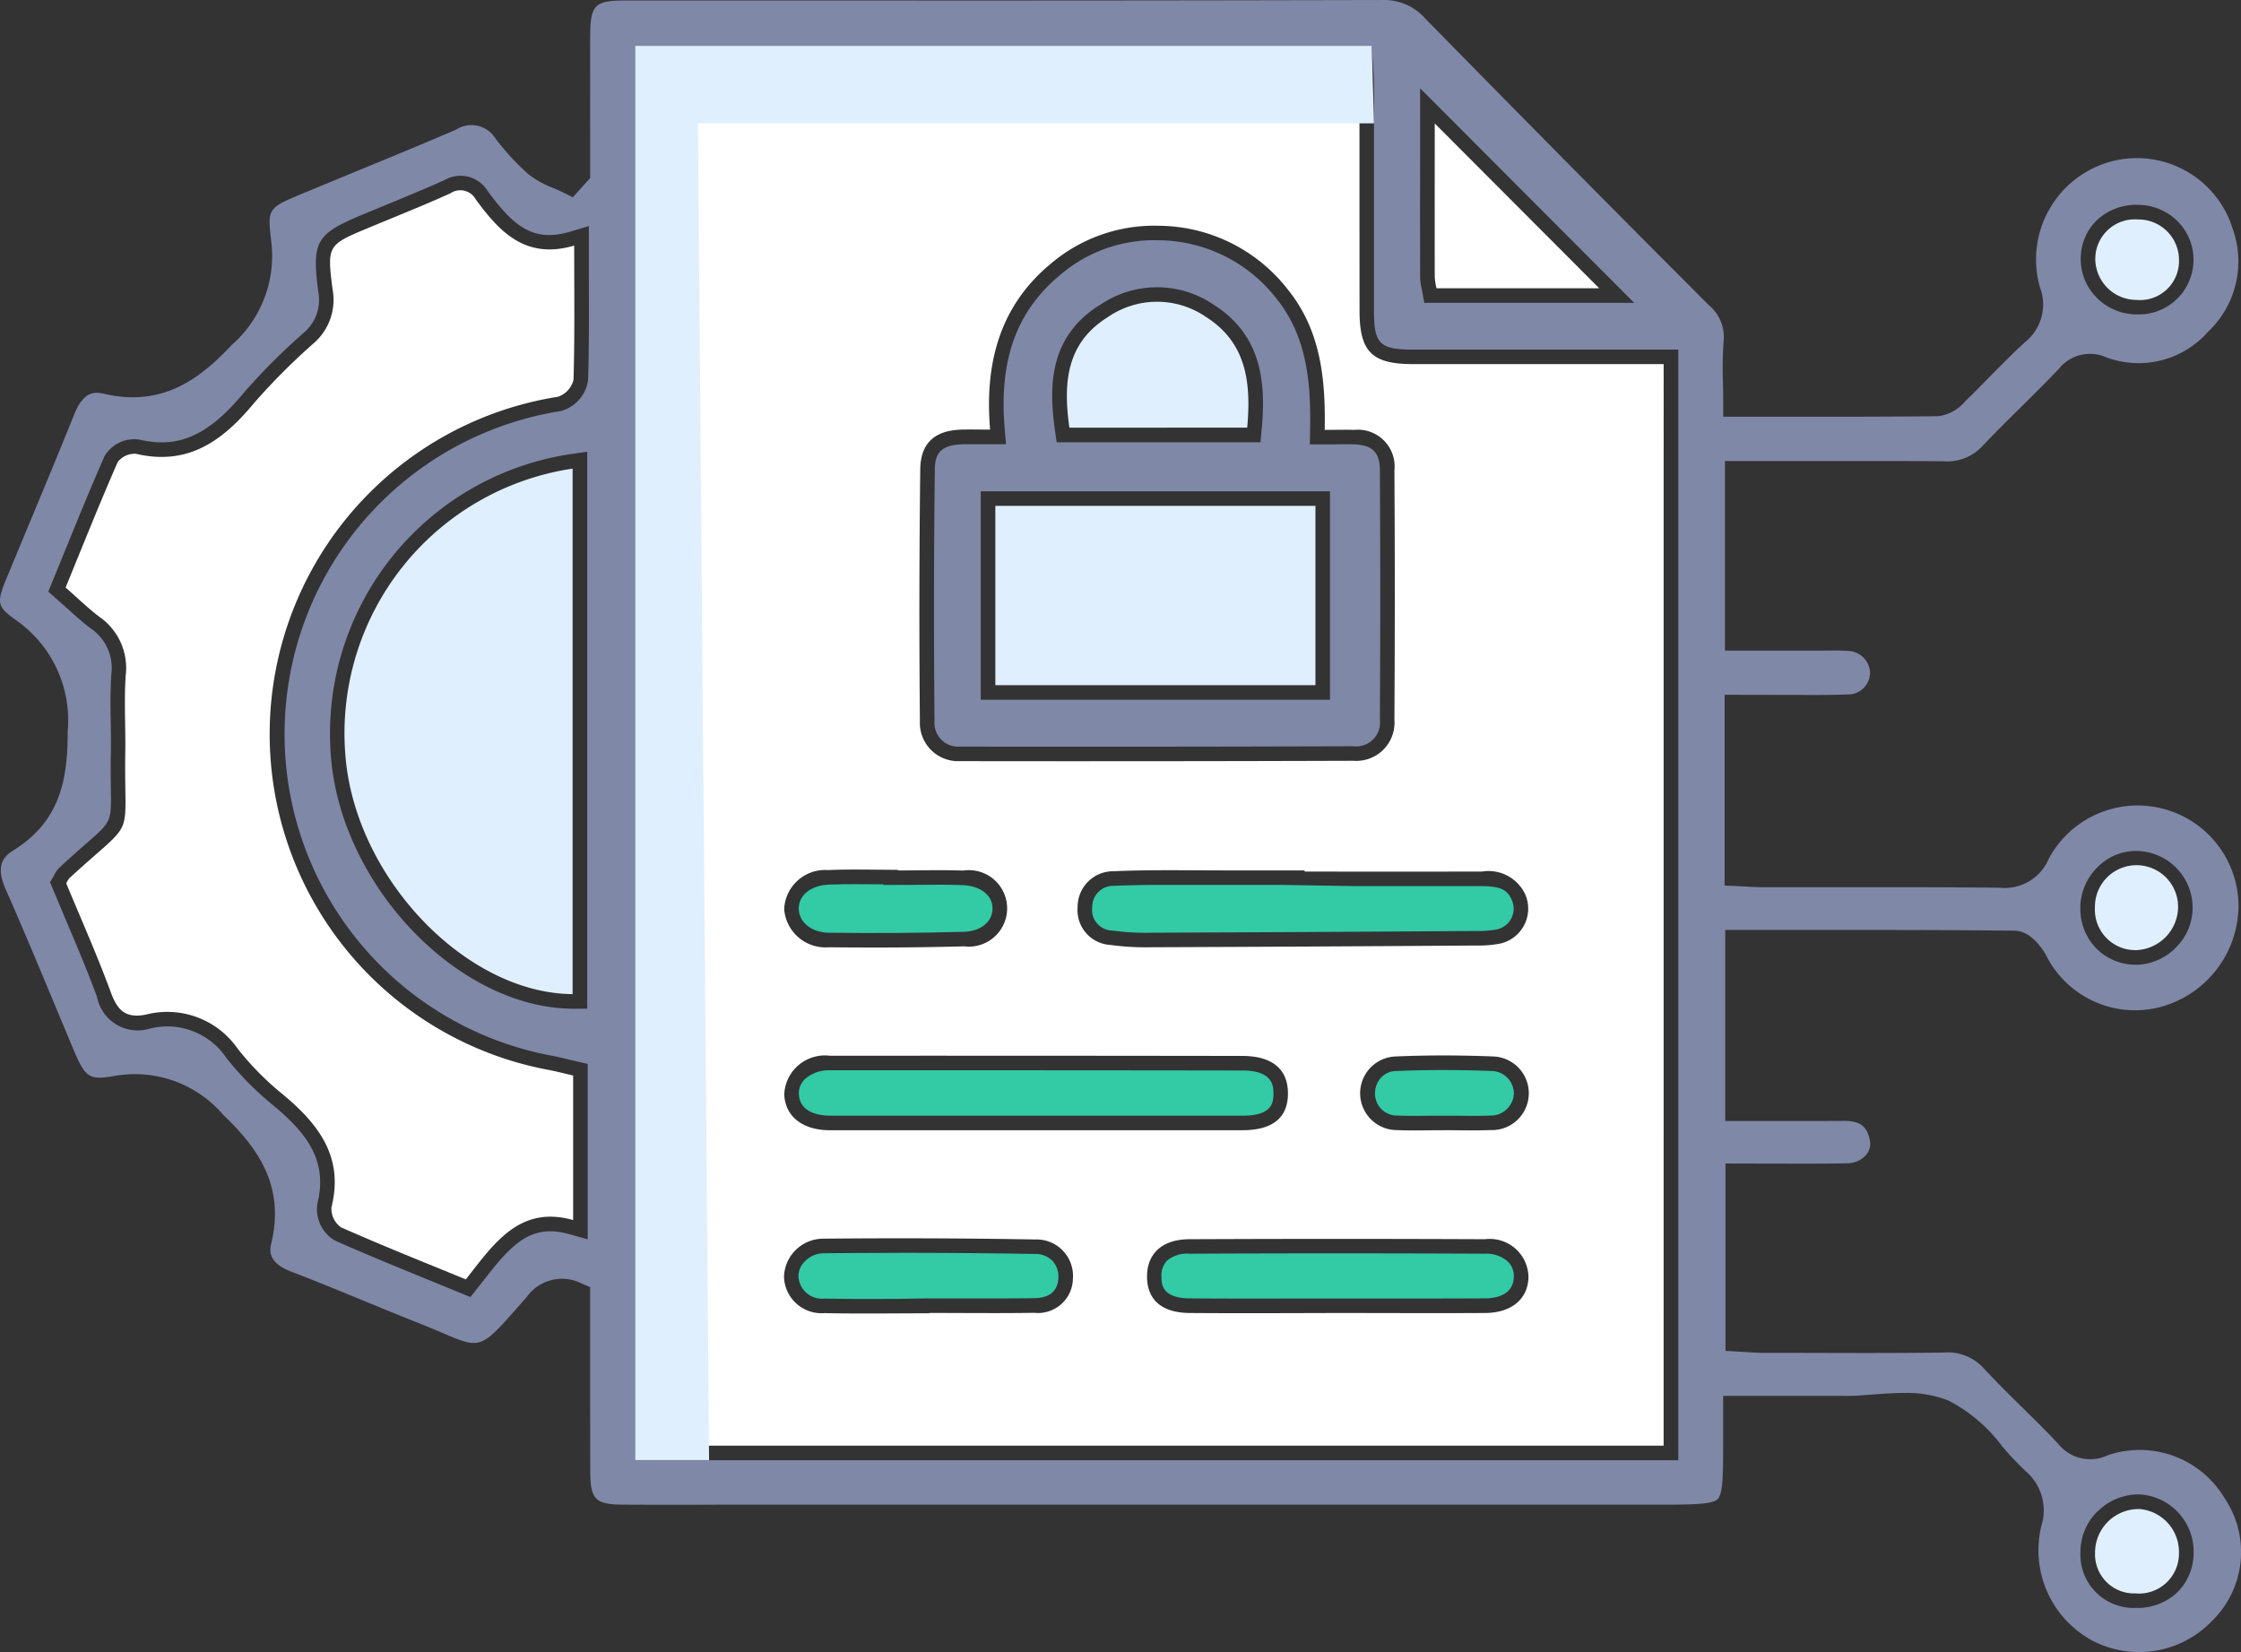 <svg xmlns="http://www.w3.org/2000/svg" xmlns:xlink="http://www.w3.org/1999/xlink" width="113.5" height="83.674" viewBox="0 0 113.5 83.674">
  <rect x="0" y="0" width="113.5" height="83.674" fill="#333333" stroke="none"/>
  <defs>
    <clipPath id="clip-path">
      <rect id="Rectangle_15570" data-name="Rectangle 15570" width="113.5" height="83.674" fill="none"/>
    </clipPath>
  </defs>
  <g id="Group_41203" data-name="Group 41203" transform="translate(0 0)">
    <g id="Group_41202" data-name="Group 41202" transform="translate(0 0)" clip-path="url(#clip-path)">
      <path id="Path_43759" data-name="Path 43759" d="M105.761,82.978a5.116,5.116,0,0,0,6.273-.882,4.876,4.876,0,0,0,.616-6.245,5,5,0,0,0-5.907-2.141,2.071,2.071,0,0,1-2.5-.582c-.591-.634-1.209-1.241-1.828-1.85-.646-.635-1.291-1.271-1.908-1.934a2.458,2.458,0,0,0-2.062-.839c-2.379.031-4.754.024-7.134.016l-1.978,0c-.3,0-.6-.022-.887-.041l-1.056-.06V58.929l2.418.006c1.265,0,2.5.01,3.727-.016a1.283,1.283,0,0,0,.989-.438.866.866,0,0,0,.177-.737c-.14-.7-.491-.974-1.314-.973-1.237.009-2.474.006-3.714.006H87.378V47.1h3.491c3.762,0,7.47-.006,11.175.038.887.012,1.5,1.094,1.57,1.216a5.04,5.04,0,0,0,5.75,2.663,5.345,5.345,0,0,0,4.01-5.17,5.107,5.107,0,0,0-9.615-2.343,2.418,2.418,0,0,1-2.471,1.458c-2.77-.031-5.54-.028-8.312-.025H89.359c-.29,0-.582-.016-.885-.032l-1.128-.056V35.19l3.347.006c.949,0,1.9.015,2.85-.025a1.109,1.109,0,0,0,1.169-1.123,1.149,1.149,0,0,0-1.175-1.081c-.31-.027-.624-.021-.936-.016l-.419,0H87.364v-9.6l4.637,0c2.154,0,4.308-.009,6.465.013a2.425,2.425,0,0,0,1.977-.814c.627-.66,1.275-1.3,1.924-1.943s1.28-1.266,1.9-1.919a2.021,2.021,0,0,1,2.371-.606,4.685,4.685,0,0,0,5.188-1.274,4.9,4.9,0,0,0,1.243-5.25,5.075,5.075,0,0,0-6.252-3.35,5.138,5.138,0,0,0-3.5,6.341,2.445,2.445,0,0,1-.778,2.8c-.616.565-1.2,1.16-1.79,1.756-.4.41-.808.82-1.219,1.221a2.129,2.129,0,0,1-1.353.752c-2.639.031-5.281.027-7.986.027H87.276v-.737c0-.329-.006-.647-.012-.961a20.328,20.328,0,0,1,.032-2.124,2.081,2.081,0,0,0-.731-1.81C81.979,10.881,77.273,6.127,72.178.93A2.759,2.759,0,0,0,70.024,0h-.012Q55.879.035,41.749.022H31.72c-1.62,0-1.825.211-1.83,1.872q-.007,2.393,0,4.787V9.018l-.879.973-.5-.249c-.155-.077-.315-.146-.478-.215a5.01,5.01,0,0,1-1.268-.7A12.435,12.435,0,0,1,25.09,7.006a1.429,1.429,0,0,0-1.981-.445c-1.691.728-3.394,1.43-5.1,2.13L15.367,9.783c-1.825.761-1.825.761-1.626,2.466a5.994,5.994,0,0,1-1.993,5.213c-1.6,1.7-3.5,3.184-6.5,2.478-.506-.119-1.038-.075-1.486,1.041C3,22.876,2.216,24.76,1.43,26.644L.38,29.17c-.581,1.4-.553,1.532.487,2.279a6.19,6.19,0,0,1,2.561,5.6c.009,2.577-.456,4.588-2.752,6.022-.512.32-.914.78-.388,1.97.845,1.912,1.648,3.84,2.453,5.77l1,2.391c.582,1.383.793,1.518,2.071,1.29a5.888,5.888,0,0,1,5.483,1.961c1.689,1.62,3.155,3.529,2.447,6.512-.121.5-.077,1.029,1.05,1.458,1.2.458,2.39.949,3.579,1.439.886.364,1.772.73,2.664,1.082.553.218,1.019.416,1.42.585,1.9.808,1.9.806,3.9-1.473l.341-.389A2.185,2.185,0,0,1,29.442,65l.447.192v3.127c0,2.073,0,4.141.006,6.211.006,1.421.257,1.672,1.676,1.678,1.71.009,3.417.007,5.125,0H84.038c1.552,0,2.674,0,2.956-.277s.277-1.377.279-2.9V70.7h2.449c1.246,0,2.438,0,3.634,0,.475.012.994-.035,1.5-.071.523-.038,1.054-.078,1.579-.078a5.758,5.758,0,0,1,2.226.374,7.934,7.934,0,0,1,2.741,2.323,15.475,15.475,0,0,0,1.159,1.235,2.613,2.613,0,0,1,.833,2.785,5.192,5.192,0,0,0,2.369,5.705m.484-6.432a2.941,2.941,0,0,1,2.124-.851,2.9,2.9,0,0,1,2.729,2.937,2.814,2.814,0,0,1-.814,2.011,2.925,2.925,0,0,1-2.073.8h-.046a2.7,2.7,0,0,1-2.8-2.8,2.914,2.914,0,0,1,.874-2.1m-.88-30.579a2.92,2.92,0,0,1,.9-2.064,2.715,2.715,0,0,1,2.037-.793A2.875,2.875,0,0,1,111.05,46a2.824,2.824,0,0,1-.834,1.976,2.868,2.868,0,0,1-1.984.886H108.2a2.817,2.817,0,0,1-2.015-.811A2.869,2.869,0,0,1,105.365,45.967Zm.83-34.8a2.932,2.932,0,0,1,2.113-.786,2.867,2.867,0,0,1,2.039.888,2.767,2.767,0,0,1-2.1,4.662h-.053a2.86,2.86,0,0,1-1.995-.843,2.754,2.754,0,0,1-.811-2,2.708,2.708,0,0,1,.811-1.924m-76.412,8.1A1.89,1.89,0,0,1,28.4,20.819a16.566,16.566,0,0,0-.54,32.634c.3.052.594.122.905.2l1,.231v8.887l-.938-.265c-1.97-.554-2.94.547-4.37,2.388l-.63.8-2.043-.837c-1.633-.668-3.239-1.322-4.821-2.026a1.844,1.844,0,0,1-.89-1.863c.534-2.132-.482-3.515-2.173-4.934a15.458,15.458,0,0,1-2.443-2.463,3.6,3.6,0,0,0-3.93-1.458A2.094,2.094,0,0,1,4.916,50.5c-.484-1.318-1.041-2.634-1.582-3.908l-.8-1.912.189-.317a1.448,1.448,0,0,1,.292-.426c.557-.515,1.008-.911,1.373-1.23,1.252-1.094,1.252-1.094,1.227-2.695-.007-.5-.016-1.129,0-1.939.009-.485,0-.969-.007-1.454-.013-.811-.027-1.648.032-2.484a2.417,2.417,0,0,0-1.056-2.316c-.4-.3-.77-.635-1.174-1l-.964-.855.789-1.93c.668-1.644,1.34-3.292,2.055-4.923a1.75,1.75,0,0,1,1.776-.845c1.962.461,3.482-.211,5.237-2.322a31.718,31.718,0,0,1,2.949-2.972l.118-.109a2.176,2.176,0,0,0,.749-2.1c-.33-2.543-.119-2.907,2.256-3.9l1.188-.491c.986-.407,1.974-.812,2.946-1.25a1.614,1.614,0,0,1,2.183.54c1.318,1.807,2.328,2.626,4.187,2.07l.946-.282,0,2.758c.006,1.772.01,3.413-.04,5.052m-.044,3.619v28.21L29,51.089c-5.837-.041-11.788-6.3-12.247-12.875A14.31,14.31,0,0,1,28.9,23ZM71.924,4.468,82.766,15.337H72.134L72,14.591a2.4,2.4,0,0,1-.074-.545c-.006-2.136-.006-4.274,0-6.311ZM85,73.958H32.168V2.322H69.476l.068,1.087c.022.3.044.6.044.9V9.4q0,3.182,0,6.366c0,1.648.3,1.937,1.955,1.939H85Z" transform="translate(0 0.001)" fill="#8088a8"/>
      <path id="Path_43760" data-name="Path 43760" d="M73.673,72.235H22.319V2.075H58.194c.025.419.071.831.072,1.244.006,3.821,0,7.643.006,11.464.006,2.052.637,2.671,2.691,2.673,4.21,0,8.419,0,12.711,0ZM56.507,20.785c.05-2.618-.214-5.055-1.863-7.1a8.343,8.343,0,0,0-6.538-3.235,8.083,8.083,0,0,0-5.446,1.9c-2.623,2.16-3.38,5.07-3.1,8.424-.6,0-1.022-.012-1.445,0-1.34.041-2.074.66-2.092,2.017q-.077,6.375-.018,12.752a1.936,1.936,0,0,0,2.006,2.023q9.976.015,19.953-.018a1.936,1.936,0,0,0,2.074-2.076q.038-6.318,0-12.634A1.861,1.861,0,0,0,58,20.788c-.461-.015-.923,0-1.49,0M41.944,56.26q5.19,0,10.38,0c1.548,0,2.322-.63,2.322-1.863s-.8-1.9-2.315-1.9q-10.44-.015-20.88-.01a2.063,2.063,0,0,0-2.316,1.962c.047,1.112.929,1.81,2.309,1.812q5.25,0,10.5,0m13.547-13.1V43.1c-1.377,0-2.755,0-4.132,0-1.85,0-3.7-.04-5.549.043a1.8,1.8,0,0,0-1.816,1.8,1.765,1.765,0,0,0,1.651,1.931,13.32,13.32,0,0,0,2.116.118q8.209-.031,16.419-.087a5.767,5.767,0,0,0,1.174-.091,1.81,1.81,0,0,0,1.283-2.556,2.057,2.057,0,0,0-2.164-1.1q-4.491.009-8.98,0m1.6,22.359c2.515,0,5.03.015,7.545,0,1.337-.01,2.154-.708,2.189-1.794a1.959,1.959,0,0,0-2.2-1.943q-7.486-.033-14.973,0c-1.408.007-2.172.758-2.144,1.953.027,1.135.764,1.772,2.155,1.784,2.475.019,4.951.006,7.427,0m-20.613.015v-.018c1.772,0,3.544.021,5.315-.006a1.771,1.771,0,0,0,1.961-1.735,1.845,1.845,0,0,0-1.894-1.98q-5.371-.093-10.747-.04a1.991,1.991,0,0,0-1.992,1.93,1.9,1.9,0,0,0,2.042,1.84c1.772.038,3.544.009,5.316.009M34.89,43.1v-.029c-1.181,0-2.363-.038-3.543.012a2.077,2.077,0,0,0-2.216,1.98,2.1,2.1,0,0,0,2.263,1.93c2.284.025,4.569.016,6.851-.047a1.937,1.937,0,1,0-.049-3.837c-1.1-.04-2.2-.007-3.307-.007M62.551,56.258c.787,0,1.576.025,2.363-.006a1.865,1.865,0,0,0,.13-3.728c-1.651-.066-3.31-.071-4.961,0a1.866,1.866,0,0,0,.1,3.73c.787.031,1.576.006,2.363.006" transform="translate(10.585 0.985)" fill="#fff"/>
      <path id="Path_43761" data-name="Path 43761" d="M28.013,9.338c0,2.471.031,4.637-.035,6.8a1.216,1.216,0,0,1-.78.851,17.3,17.3,0,0,0-.538,34.085c.422.075.836.189,1.3.295V58.69c-2.721-.768-4.016,1.2-5.436,3.006-2.157-.888-4.262-1.723-6.33-2.643a1.162,1.162,0,0,1-.475-1.008c.635-2.53-.631-4.182-2.413-5.679a14.707,14.707,0,0,1-2.328-2.344,4.339,4.339,0,0,0-4.662-1.737c-1.036.2-1.44-.224-1.776-1.141-.688-1.874-1.505-3.7-2.253-5.508a1.466,1.466,0,0,1,.156-.259c3.454-3.19,2.758-1.7,2.834-6.394.021-1.3-.069-2.6.024-3.9a3.153,3.153,0,0,0-1.346-2.954c-.563-.428-1.072-.926-1.7-1.476.865-2.113,1.715-4.247,2.636-6.35a1.074,1.074,0,0,1,.935-.422c2.646.621,4.4-.674,5.972-2.57a32.48,32.48,0,0,1,3-3.012,2.909,2.909,0,0,0,.98-2.736c-.293-2.259-.251-2.264,1.843-3.139,1.374-.573,2.761-1.123,4.118-1.735a.893.893,0,0,1,1.286.3c1.2,1.642,2.524,3.074,4.992,2.343" transform="translate(1.068 3.105)" fill="#fff"/>
      <path id="Path_43762" data-name="Path 43762" d="M23.387,16.1V42.716c-5.441-.038-11.082-5.968-11.515-12.189A13.55,13.55,0,0,1,23.387,16.1" transform="translate(5.614 7.635)" fill="#e0effe"/>
      <path id="Path_43763" data-name="Path 43763" d="M49.381,12.589a3.4,3.4,0,0,1-.09-.554c-.006-2.664,0-5.328,0-7.794l8.328,8.349Z" transform="translate(23.375 2.011)" fill="#fff"/>
      <path id="Path_43764" data-name="Path 43764" d="M74.041,56.115a1.978,1.978,0,0,1-2.067-2.06,2.208,2.208,0,0,1,2.25-2.211,2.177,2.177,0,0,1,2,2.2,2.025,2.025,0,0,1-2.185,2.074" transform="translate(34.134 24.588)" fill="#e0effe"/>
      <path id="Path_43765" data-name="Path 43765" d="M71.97,31.87a2.106,2.106,0,1,1,4.21.031,2.209,2.209,0,0,1-2.089,2.116A2.048,2.048,0,0,1,71.97,31.87" transform="translate(34.132 14.105)" fill="#e0effe"/>
      <path id="Path_43766" data-name="Path 43766" d="M74.062,11.614a2.089,2.089,0,0,1-2.08-2.09A2.005,2.005,0,0,1,74.155,7.54a2.055,2.055,0,0,1,2.067,2.1,1.974,1.974,0,0,1-2.16,1.974" transform="translate(34.138 3.576)" fill="#e0effe"/>
      <path id="Path_43767" data-name="Path 43767" d="M32.129,19.875c-.05,4.157-.056,8.443-.016,12.736A1.2,1.2,0,0,0,33.38,33.9q9.978.015,19.95-.018a1.207,1.207,0,0,0,1.34-1.343q.038-6.313,0-12.627c-.006-.923-.377-1.293-1.328-1.321-.3-.009-.6-.009-.936,0l-1.283,0,.013-.752c.044-2.291-.133-4.679-1.7-6.625a7.626,7.626,0,0,0-5.984-2.96A7.314,7.314,0,0,0,38.5,9.991c-2.226,1.834-3.127,4.309-2.834,7.793l.068.8H34.375l-.407,0c-.161,0-.311,0-.463.007-1.134.035-1.367.519-1.377,1.288M40.5,11.527a5.107,5.107,0,0,1,5.776.006c2.483,1.588,2.609,4.067,2.409,6.283l-.062.669H38.3l-.09-.634c-.313-2.231-.287-4.725,2.285-6.325M34.456,20.97H52.143V31.526H34.456Z" transform="translate(15.217 3.915)" fill="#8088a8"/>
      <path id="Path_43768" data-name="Path 43768" d="M51.48,37.941c0-.346,0-1.159-1.577-1.16q-10.442-.015-20.88-.01a1.8,1.8,0,0,0-1.3.475.964.964,0,0,0-.277.719c.041,1,1.113,1.1,1.572,1.106h20.88c1.462,0,1.585-.584,1.585-1.128" transform="translate(13.015 17.438)" fill="#33caa6"/>
      <path id="Path_43769" data-name="Path 43769" d="M57.272,30.461h-.009l-6.587,0-3.665-.06H44.153l-1.573,0-1.244,0c-.9,0-1.809.009-2.7.049a1.066,1.066,0,0,0-1.112,1.087,1.044,1.044,0,0,0,1.029,1.178,12.278,12.278,0,0,0,2,.109q8.206-.031,16.416-.087a5.105,5.105,0,0,0,1.023-.075,1.075,1.075,0,0,0,.767-1.53c-.2-.432-.492-.666-1.483-.666" transform="translate(17.794 14.417)" fill="#33caa6"/>
      <path id="Path_43770" data-name="Path 43770" d="M39.9,44.276c.007.341.025,1.053,1.424,1.063,1.744.015,3.49.012,5.237.009l2.185,0,2.323,0c1.74,0,3.478,0,5.216-.009.532,0,1.429-.149,1.46-1.081a1.019,1.019,0,0,0-.279-.762,1.636,1.636,0,0,0-1.188-.419q-3.8-.018-7.6-.018-3.684,0-7.367.018a1.573,1.573,0,0,0-1.143.363,1.112,1.112,0,0,0-.268.836" transform="translate(18.925 20.422)" fill="#33caa6"/>
      <path id="Path_43771" data-name="Path 43771" d="M32.609,43.044q-1.939,0-3.917.018a1.343,1.343,0,0,0-.951.426,1.046,1.046,0,0,0-.311.731,1.19,1.19,0,0,0,1.322,1.138c1.237.027,2.474.022,3.708.015l1.592-.024,1.6,0c1.235,0,2.471.007,3.708-.01.79-.012,1.206-.358,1.235-1.029a1.173,1.173,0,0,0-.3-.862,1.19,1.19,0,0,0-.874-.349c-2.21-.038-4.491-.057-6.813-.057" transform="translate(13.009 20.414)" fill="#33caa6"/>
      <path id="Path_43772" data-name="Path 43772" d="M27.441,31.627c.013.691.66,1.2,1.533,1.209,2.461.029,4.693.013,6.82-.047.858-.024,1.445-.491,1.461-1.165s-.6-1.165-1.514-1.2c-.749-.027-1.5-.022-2.254-.013l-1.763.006v-.034l-.36,0c-.36,0-.722-.007-1.082-.007-.445,0-.889.006-1.334.024-.9.038-1.521.544-1.507,1.228" transform="translate(13.014 14.406)" fill="#33caa6"/>
      <path id="Path_43773" data-name="Path 43773" d="M48.3,36.81a1.075,1.075,0,0,0-.771.351,1.174,1.174,0,0,0-.289.849A1.115,1.115,0,0,0,48.4,39.067c.537.021,1.069.016,1.6.01l.733,0,.74,0c.532.006,1.063.012,1.6-.01a1.172,1.172,0,0,0,1.2-1.12,1.153,1.153,0,0,0-1.07-1.135c-1.669-.066-3.317-.068-4.9,0" transform="translate(22.402 17.435)" fill="#33caa6"/>
      <rect id="Rectangle_15569" data-name="Rectangle 15569" width="16.212" height="9.083" transform="translate(50.411 25.621)" fill="#e0effe"/>
      <path id="Path_43774" data-name="Path 43774" d="M36.779,16.745c-.32-2.273-.158-4.289,1.945-5.6a4.383,4.383,0,0,1,4.99,0c2.042,1.308,2.276,3.324,2.071,5.595Z" transform="translate(17.382 4.918)" fill="#e0effe"/>
      <path id="Path_43775" data-name="Path 43775" d="M59.24,5.5H25l.565,67.707H21.819V1.575H59.127Z" transform="translate(10.348 0.747)" fill="#e0effe"/>
    </g>
  </g>
</svg>

